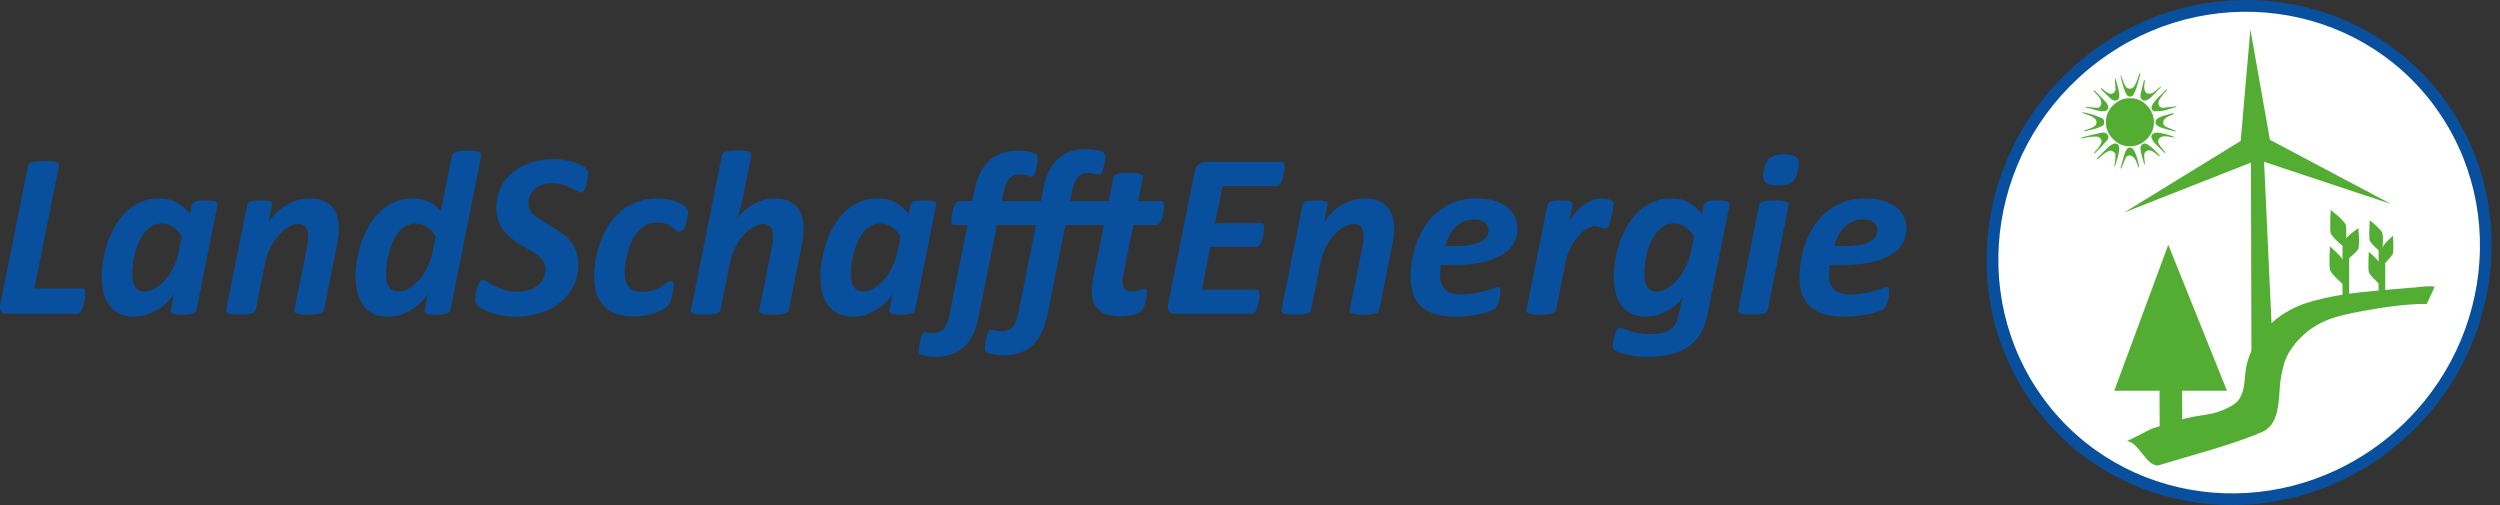 <?xml version="1.0" encoding="UTF-8"?>
<svg xmlns="http://www.w3.org/2000/svg" width="297" height="60" viewBox="0 0 297 60" fill="none">
  <rect x="0" y="0" width="297" height="60" fill="#333333" stroke="none"/>
  <g clip-path="url(#632bddx5ka)">
    <path d="M290.315 11.726c9.704 13.133 6.692 31.968-6.727 42.062-13.433 10.094-32.185 7.627-41.895-5.514-9.704-13.14-6.692-31.975 6.734-42.062 13.426-10.094 32.178-7.627 41.888 5.514z" fill="#08509D"></path>
    <path d="M289.193 12.576c9.257 12.527 6.385 30.491-6.413 40.118-12.813 9.62-30.693 7.27-39.951-5.256-9.25-12.534-6.385-30.491 6.42-40.118 12.799-9.627 30.686-7.27 39.951 5.256h-.007z" fill="#fff"></path>
    <path d="m259.259 51.042-2.691-.181-.014-4.44h-5.381l6.42-17.345 6.971 17.344h-5.34l.035 4.622z" fill="#52AD32"></path>
    <path d="M286.62 34.165c-4.182.39-8.274.53-12.289 1.729-4.315 1.283-6.713 4.448-7.438 7.487-.328 1.38 0 3.736-1.583 4.705-1.415.865-2.474 1.095-4.189 1.332-1.841.258-3.667.969-5.424 1.491-.299.091-1.861.976-3.025 1.492 1.415.098 2.258 2.935 3.694 2.9 3.214-.99 9.467-2.642 12.485-4.043 2.168-1.01 1.806-4.413 2.078-6.1.327-2.035.662-3.29 2.342-5.005 2.063-2.098 4.378-2.656 7.466-3.213 2.405-.432 5.026-.844 7.549-.837.244-.425.732-1.61.948-2.042-.683-.147-1.714.035-2.614.118v-.014z" fill="#52AD32"></path>
    <path d="m269.862 38.487-2.391 4.071-.063-24.719h1.499l.955 20.648z" fill="#52AD32"></path>
    <path d="m269.667 16.612-2.322-13.105-1.15 13.238-13.851 8.504 15.893-6.26.007-.007 15.804 5.25-14.381-7.62z" fill="#52AD32"></path>
    <path fill-rule="evenodd" clip-rule="evenodd" d="M253.076 11.677c1.394-.063 2.711 1.199 2.802 2.649.105 1.638-1.178 2.816-2.335 3.004-.788.126-1.52-.007-2.154-.495-.725-.55-1.178-1.31-1.206-2.237a2.732 2.732 0 0 1 .843-2.078c.572-.557 1.234-.885 2.043-.843h.007zM251.18 19.805c.034-.258.09-.516.111-.774.021-.244.028-.488.021-.725 0-.056-.063-.125-.111-.167-.237-.223-.454-.286-.718-.181-.349.146-.628.397-.921.634-.104.084-.202.174-.299.25-.035.029-.077.036-.119.057a.122.122 0 0 1-.028-.035.962.962 0 0 1 .091-.14c.425-.425.85-.857 1.289-1.268.147-.14.335-.244.516-.335.439-.223.753.077.753.509 0 .286-.063.579-.132.864-.098.405-.23.795-.349 1.192-.014.042-.035.084-.056.126-.021 0-.041-.007-.062-.014l.014.007zM248.747 18.188c.091-.112.181-.223.279-.328a3.12 3.12 0 0 0 .599-.871c.147-.328-.16-.725-.453-.753-.258-.02-.516 0-.774.02-.292.029-.585.091-.878.14-.105.021-.209.05-.307.07l-.021-.056c.119-.049.23-.111.356-.14.3-.083.606-.16.906-.23.446-.104.892-.23 1.346-.285.216-.028.474.049.606.279.112.209.098.418-.063.6a28.09 28.09 0 0 1-.857.961c-.174.189-.363.356-.551.537-.042.035-.091.07-.139.098-.021-.014-.035-.035-.049-.05v.008zM257.426 10.652c-.056.09-.105.188-.175.258-.258.265-.481.55-.676.864-.16.258-.223.523-.056.809.098.174.265.23.433.223.446-.035.892-.097 1.338-.153.084-.007.174-.028.258-.042 0 .02.014.035.014.056-.042.02-.084.048-.133.062-.46.14-.92.3-1.387.405-.348.076-.711.083-1.066.083-.209 0-.439-.258-.356-.53.049-.16.126-.32.223-.453.335-.488.781-.864 1.185-1.275.112-.119.23-.23.342-.342a.393.393 0 0 1 .056.049v-.014zM251.968 8.916l.083.251c.105.28.196.558.321.823.126.272.272.523.627.544.244.014.412-.098.544-.286.237-.37.391-.78.516-1.2.042-.125.091-.243.139-.369.014 0 .035.007.056.014 0 .063.014.126 0 .182-.146.53-.279 1.06-.446 1.582-.098.3-.251.579-.404.85-.119.21-.544.224-.683.028a2.18 2.18 0 0 1-.293-.53c-.14-.376-.258-.766-.363-1.157-.069-.23-.097-.474-.146-.718a.205.205 0 0 0 .063-.014h-.014zM258.242 16.34c-.223-.041-.44-.083-.67-.118-.348-.049-.697-.07-.996.167a.537.537 0 0 0-.133.634c.07.154.167.307.272.44.153.202.328.397.488.592.021.021.028.056.056.133-.077-.035-.126-.042-.154-.07-.397-.39-.794-.78-1.178-1.185-.125-.133-.209-.307-.285-.474-.154-.328.027-.53.271-.634.154-.063.342-.07.509-.05.307.036.607.098.906.175.279.07.551.16.823.251.042.014.077.063.119.09-.014.021-.028.035-.035.056l.007-.007zM247.59 15.56s.062-.07.104-.084c.202-.07.404-.126.6-.21.188-.076.397-.152.55-.278.286-.237.293-.634.021-.9-.223-.215-.502-.327-.794-.424-.23-.07-.447-.175-.67-.272v-.056c.077.007.147.007.209.028.349.09.705.167 1.053.279.363.118.711.25 1.06.41.237.112.279.356.244.593-.021.175-.161.286-.321.363-.481.23-.99.37-1.513.467-.104.02-.195.07-.292.09-.077.022-.154.022-.231.035a.097.097 0 0 0-.013-.041h-.007zM247.764 12.674c.216.028.432.063.648.083.286.028.572.042.858.042.139 0 .341-.286.355-.46.035-.432-.181-.746-.453-1.039a34.184 34.184 0 0 1-.46-.515.214.214 0 0 1 .035-.05c.049.022.104.029.139.064.453.46.906.92 1.346 1.394.111.125.167.32.223.488.069.237-.195.53-.474.53-.398 0-.788-.05-1.171-.175-.286-.097-.586-.16-.879-.237-.062-.014-.118-.049-.181-.076 0-.021.007-.035.014-.056v.007zM256.736 10.318c-.035.042-.063.083-.098.118-.369.377-.738.76-1.115 1.13-.16.153-.334.292-.558.355-.494.14-.725-.272-.669-.627.084-.51.23-1.011.349-1.52.007-.049 0-.098.021-.146.014-.042.049-.084.076-.119a.25.25 0 0 1 .063.028c-.007.111-.007.223-.028.335-.056.285-.076.571.021.85.105.314.251.411.523.411.293 0 .523-.132.739-.32.188-.168.376-.328.572-.488.02-.021.055-.028.083-.035l.035.035-.014-.007zM258.27 13.524c-.042.028-.084.063-.132.084-.321.118-.635.237-.907.467-.341.293-.313.767.077.976.223.118.467.202.697.3.16.062.321.132.481.195 0 .02 0 .035-.007.056-.077-.008-.16-.008-.237-.028-.23-.056-.467-.105-.697-.175-.314-.09-.634-.18-.941-.292-.119-.042-.223-.126-.328-.203-.334-.258-.202-.697.105-.871.314-.181.641-.3.997-.37.16-.027.306-.104.46-.146.125-.035.265-.042.397-.056.007.021.021.042.028.063h.007zM249.619 10.47c.042.029.091.05.132.085.223.167.433.355.67.487.383.21.676.098.878-.278a.226.226 0 0 0 .028-.091c-.021-.335-.035-.67-.056-1.004 0-.097-.007-.202-.014-.3a.205.205 0 0 0 .063-.014c.042.126.091.251.125.384.091.341.189.676.258 1.018.042.237.091.488.063.725-.049.397-.342.557-.725.425a.756.756 0 0 1-.272-.174c-.376-.356-.746-.718-1.122-1.08-.035-.036-.049-.092-.07-.133l.042-.042v-.007zM254.052 19.889c-.07-.181-.132-.363-.202-.55-.098-.252-.202-.503-.411-.677-.286-.244-.705-.307-.907.104-.181.37-.32.767-.481 1.144a.235.235 0 0 1-.118.132c0-.042-.007-.084 0-.118.132-.481.265-.962.411-1.443.063-.203.146-.398.23-.593.091-.209.244-.37.481-.355.244.007.383.188.488.383.258.495.404 1.032.523 1.575.014.063.049.126.049.189 0 .07-.007.14-.014.202h-.056l.007.007zM254.756 19.568c-.007-.035-.014-.077-.028-.112-.174-.571-.362-1.143-.432-1.742-.049-.39.209-.69.572-.656a.562.562 0 0 1 .251.098c.188.126.376.251.543.404.293.272.565.558.844.844.028.028.042.076.062.118-.013.014-.02.021-.027.035-.049-.028-.098-.049-.14-.076-.209-.154-.404-.335-.627-.468-.265-.16-.544-.23-.837-.014-.167.126-.202.307-.202.482 0 .306.049.613.077.92 0 .035 0 .07.014.111-.021.021-.049.035-.07.056z" fill="#52AD32"></path>
    <path d="M278.458 28.714c-.147.558 0 2.419 0 2.419s1.561-1.13 1.721-1.61c.161-.482 0-2.42 0-2.42s-1.568 1.053-1.721 1.61zM276.798 29.271s-.126 2.231 0 2.754c.118.523 1.624 1.826 1.624 1.826s.112-2.202 0-2.753c-.104-.544-1.624-1.826-1.624-1.826z" fill="#52AD32"></path>
    <path d="M276.889 24.943s-.133 2.23 0 2.753c.132.523 1.798 1.826 1.798 1.826s.126-2.202 0-2.753c-.118-.55-1.798-1.826-1.798-1.826zM283.072 29.411c-.105.481 0 2.091 0 2.091s1.101-.976 1.213-1.394c.111-.411 0-2.091 0-2.091s-1.109.906-1.213 1.387v.007zM281.413 29.92s-.105 1.924 0 2.377c.104.453 1.408 1.575 1.408 1.575s.097-1.903 0-2.377c-.091-.474-1.401-1.575-1.401-1.575h-.007z" fill="#52AD32"></path>
    <path d="M281.524 26.176s-.118 1.924 0 2.378c.112.446 1.52 1.575 1.52 1.575s.105-1.903 0-2.377c-.098-.474-1.52-1.583-1.52-1.583v.007z" fill="#52AD32"></path>
    <path d="M10.136 34.818c0 .065-.007.17-.021.314A7.284 7.284 0 0 1 9.92 36.2a3.843 3.843 0 0 1-.182.538c-.07.163-.151.295-.244.397a.423.423 0 0 1-.321.154H.897c-.149 0-.286-.021-.412-.063a.651.651 0 0 1-.307-.21.81.81 0 0 1-.16-.362 1.436 1.436 0 0 1 .014-.523l3.293-16.412a.405.405 0 0 1 .126-.25.807.807 0 0 1 .342-.182c.153-.047.349-.082.586-.105a9.58 9.58 0 0 1 .9-.035c.354 0 .647.012.88.035.232.023.413.058.544.105.13.046.216.106.258.181a.352.352 0 0 1 .035.25L4.093 34.26h5.694c.13 0 .22.051.272.153a.913.913 0 0 1 .077.405zM23.338 36.828c-.038.195-.184.335-.44.418-.256.084-.667.126-1.235.126-.288 0-.523-.01-.704-.028a1.842 1.842 0 0 1-.44-.09c-.112-.043-.184-.099-.216-.168a.423.423 0 0 1-.021-.258l.39-1.996c-.14.298-.362.612-.67.942-.306.33-.67.63-1.088.9-.419.27-.882.494-1.388.67a4.752 4.752 0 0 1-1.57.265c-.745 0-1.364-.13-1.857-.39a3.212 3.212 0 0 1-1.186-1.054 4.366 4.366 0 0 1-.635-1.514 8.232 8.232 0 0 1-.188-1.786c0-.587.056-1.226.167-1.92.112-.692.284-1.383.517-2.072.232-.689.53-1.351.893-1.989a7.594 7.594 0 0 1 1.305-1.696 5.989 5.989 0 0 1 1.744-1.179c.656-.292 1.398-.44 2.226-.44.772 0 1.456.161 2.051.483.596.32 1.117.788 1.564 1.402l.223-1.103c.037-.195.183-.335.44-.418.255-.084.667-.126 1.234-.126.28 0 .512.012.698.035.186.024.333.056.44.098.107.041.179.097.216.167.037.07.046.152.028.244l-2.498 12.477zm-1.73-8.737c-.326-.511-.687-.895-1.082-1.151-.396-.255-.854-.383-1.375-.383-.39 0-.749.092-1.074.279a3.057 3.057 0 0 0-.866.746 5.23 5.23 0 0 0-.662 1.082 8.52 8.52 0 0 0-.475 1.277 9.434 9.434 0 0 0-.279 1.34 9.38 9.38 0 0 0-.09 1.249c0 .279.02.544.062.795.042.251.119.474.23.67.112.195.26.35.447.467.186.117.423.175.712.175.409 0 .828-.124 1.256-.37a4.797 4.797 0 0 0 1.2-1.005c.372-.423.7-.916.984-1.48a7.17 7.17 0 0 0 .62-1.806l.392-1.885zM40.252 27.142c0 .326-.02.652-.063.978-.041.325-.095.66-.16 1.005l-1.55 7.689a.47.47 0 0 1-.132.244.794.794 0 0 1-.32.174c-.145.047-.331.081-.559.105a8.78 8.78 0 0 1-.858.035c-.345 0-.626-.012-.844-.035a2.095 2.095 0 0 1-.51-.105c-.121-.046-.203-.105-.244-.174a.331.331 0 0 1-.035-.244l1.507-7.466c.046-.223.081-.451.105-.684.023-.233.035-.437.035-.614 0-.419-.089-.763-.266-1.033-.176-.27-.474-.404-.893-.404-.381 0-.78.12-1.193.362-.414.242-.805.57-1.172.984a7.138 7.138 0 0 0-.984 1.451 6.455 6.455 0 0 0-.614 1.766l-1.13 5.638a.474.474 0 0 1-.133.244.8.8 0 0 1-.321.174 2.805 2.805 0 0 1-.565.105 8.82 8.82 0 0 1-.851.035 8.33 8.33 0 0 1-.845-.035 2.21 2.21 0 0 1-.516-.105c-.126-.046-.207-.105-.244-.174a.355.355 0 0 1-.028-.244l2.498-12.463a.516.516 0 0 1 .119-.244.612.612 0 0 1 .279-.167 2.5 2.5 0 0 1 .488-.098c.2-.023.44-.035.719-.035.288 0 .523.012.704.035.182.024.324.056.426.098.102.041.17.097.203.167.032.07.039.152.02.244l-.404 2.052c.195-.325.455-.658.781-.998a6.06 6.06 0 0 1 1.123-.914c.424-.27.884-.49 1.382-.663a4.719 4.719 0 0 1 1.556-.258c.651 0 1.198.096 1.64.286.442.19.8.449 1.075.774.274.326.471.706.593 1.138.12.433.181.89.181 1.374zM53.51 36.828c-.038.195-.185.335-.44.418-.257.084-.668.126-1.236.126-.288 0-.523-.01-.704-.028a1.853 1.853 0 0 1-.44-.09c-.111-.043-.184-.099-.216-.168a.42.42 0 0 1-.021-.258l.377-1.996c-.14.298-.363.612-.67.942a6.05 6.05 0 0 1-2.477 1.577 4.853 4.853 0 0 1-1.57.258c-.53 0-.993-.068-1.389-.202a3.232 3.232 0 0 1-1.019-.552 3.05 3.05 0 0 1-.704-.823 4.832 4.832 0 0 1-.447-1.005 6.095 6.095 0 0 1-.237-1.095 9.021 9.021 0 0 1-.07-1.11c0-.604.056-1.253.167-1.947.112-.693.286-1.38.524-2.065.237-.683.537-1.342.9-1.974a7.324 7.324 0 0 1 1.305-1.675 6.007 6.007 0 0 1 1.744-1.159c.656-.287 1.393-.432 2.212-.432a4.458 4.458 0 0 1 1.947.44 3.772 3.772 0 0 1 1.319 1.067l1.326-6.573a.536.536 0 0 1 .125-.251.744.744 0 0 1 .314-.189c.144-.05.33-.09.559-.118.227-.028.513-.042.858-.042.344 0 .625.014.844.042.218.028.388.067.51.118.12.052.2.115.237.189a.383.383 0 0 1 .028.251l-3.657 18.324zm-1.745-8.723c-.326-.51-.687-.898-1.082-1.157-.395-.261-.854-.391-1.374-.391-.382 0-.733.09-1.054.271-.32.182-.61.424-.866.726-.256.303-.479.656-.67 1.06-.19.406-.348.831-.474 1.278-.125.446-.22.893-.286 1.34a8.79 8.79 0 0 0-.098 1.27c0 .706.117 1.24.35 1.597.232.359.6.538 1.102.538.409 0 .828-.124 1.256-.37a4.922 4.922 0 0 0 1.2-.991c.372-.414.7-.902.984-1.465.284-.563.49-1.166.621-1.808l.39-1.898zM69.851 20.611c0 .075-.007.182-.02.321a7.417 7.417 0 0 1-.168.97c-.042.173-.093.33-.154.475a1.49 1.49 0 0 1-.202.355c-.074.094-.153.14-.237.14-.13 0-.293-.058-.489-.174a9.04 9.04 0 0 0-.719-.377 7.324 7.324 0 0 0-.997-.377 4.47 4.47 0 0 0-1.298-.174c-.502 0-.928.07-1.277.21a2.461 2.461 0 0 0-.858.55 2.193 2.193 0 0 0-.495.768c-.108.284-.161.57-.161.858 0 .335.084.63.251.886.168.256.39.494.67.712.28.219.598.43.956.635.358.205.72.418 1.088.642.368.223.73.467 1.089.733.358.265.677.572.956.92.28.35.502.75.67 1.201.167.451.251.97.251 1.555 0 .875-.177 1.687-.53 2.436a5.825 5.825 0 0 1-1.5 1.954c-.647.553-1.429.989-2.345 1.304-.916.317-1.933.475-3.05.475a8.913 8.913 0 0 1-1.674-.147 9.443 9.443 0 0 1-1.36-.355 6.292 6.292 0 0 1-.998-.44c-.27-.154-.47-.3-.6-.44-.13-.139-.196-.348-.196-.627 0-.075.01-.187.028-.335a8.702 8.702 0 0 1 .195-1.012 3.2 3.2 0 0 1 .168-.495c.065-.15.137-.27.216-.364.079-.092.165-.139.258-.139.158 0 .347.073.566.216.218.145.49.303.816.475.325.172.712.333 1.158.482.447.148.981.223 1.605.223.549 0 1.03-.07 1.445-.21.413-.14.76-.33 1.04-.572.278-.242.49-.523.634-.844.144-.321.216-.672.216-1.053 0-.345-.083-.647-.25-.908-.168-.26-.39-.5-.663-.719a6.955 6.955 0 0 0-.936-.62 30.297 30.297 0 0 1-1.067-.629 14.207 14.207 0 0 1-1.068-.726 4.943 4.943 0 0 1-.935-.913 4.383 4.383 0 0 1-.663-1.208c-.167-.455-.25-.986-.25-1.59a5.346 5.346 0 0 1 1.897-4.139c.595-.506 1.307-.901 2.135-1.185.828-.284 1.74-.426 2.735-.426.466 0 .908.035 1.326.104.419.07.8.159 1.145.266.344.107.637.225.879.356.242.13.409.24.502.327.093.089.16.182.202.28a.94.94 0 0 1 .063.37zM81.741 25.189c0 .214-.026.456-.077.725-.05.27-.118.526-.202.768a2.124 2.124 0 0 1-.314.607c-.126.163-.263.244-.411.244a.617.617 0 0 1-.405-.167 8.208 8.208 0 0 0-.482-.377c-.19-.14-.43-.267-.718-.384-.29-.116-.661-.174-1.117-.174-.484 0-.916.107-1.298.32a3.58 3.58 0 0 0-.998.831 4.66 4.66 0 0 0-.704 1.159 9.946 9.946 0 0 0-.72 2.581 8.597 8.597 0 0 0-.076 1.054c0 .754.165 1.326.496 1.717.33.39.848.585 1.556.585.52 0 .967-.066 1.34-.202.371-.135.69-.283.955-.447.266-.162.493-.309.684-.439.19-.13.365-.196.523-.196.094 0 .16.043.203.126a.84.84 0 0 1 .063.363c0 .159-.019.356-.056.593a8.377 8.377 0 0 1-.147.719c-.06.242-.13.468-.21.677-.078.21-.18.375-.306.495a3.079 3.079 0 0 1-.593.412c-.27.153-.582.29-.935.411a7.884 7.884 0 0 1-1.152.294 7.304 7.304 0 0 1-1.29.111c-1.591 0-2.782-.402-3.573-1.207-.791-.804-1.186-1.993-1.186-3.566a12.119 12.119 0 0 1 .684-3.914c.241-.684.555-1.346.942-1.989a7.225 7.225 0 0 1 1.416-1.702 6.7 6.7 0 0 1 1.94-1.186c.735-.298 1.581-.447 2.54-.447.372 0 .735.028 1.088.084.354.056.68.133.977.23.298.098.56.212.789.342.228.13.398.249.51.356a.866.866 0 0 1 .215.286c.033.083.05.186.05.306zM93.715 36.814a.474.474 0 0 1-.132.244.8.8 0 0 1-.321.175c-.145.047-.33.08-.559.104a8.948 8.948 0 0 1-.872.035 8.16 8.16 0 0 1-.83-.035 2.1 2.1 0 0 1-.51-.105c-.12-.046-.201-.104-.244-.174a.334.334 0 0 1-.034-.244l1.493-7.466c.037-.196.07-.417.097-.663a5.96 5.96 0 0 0 .042-.663c0-.204-.02-.393-.063-.565a1.221 1.221 0 0 0-.202-.447.942.942 0 0 0-.363-.293 1.247 1.247 0 0 0-.53-.104c-.382 0-.78.12-1.193.362a4.797 4.797 0 0 0-1.173.991 7.243 7.243 0 0 0-.983 1.465 6.56 6.56 0 0 0-.614 1.773l-1.13 5.61a.474.474 0 0 1-.133.244.8.8 0 0 1-.321.175 2.813 2.813 0 0 1-.566.104 8.816 8.816 0 0 1-.85.035 8.33 8.33 0 0 1-.845-.035 2.216 2.216 0 0 1-.516-.105c-.126-.046-.207-.104-.245-.174a.355.355 0 0 1-.027-.244l3.67-18.351a.533.533 0 0 1 .125-.252.737.737 0 0 1 .321-.188c.15-.051.337-.091.566-.119.227-.028.513-.042.858-.042.344 0 .625.014.844.043.218.027.388.067.51.118.12.051.2.114.237.188a.384.384 0 0 1 .028.252l-.991 5.05c-.047.206-.098.425-.154.657-.056.233-.118.463-.188.691-.07.228-.14.449-.21.662-.07.215-.137.406-.202.573a4.39 4.39 0 0 1 .726-.893 6.198 6.198 0 0 1 2.338-1.402 4.44 4.44 0 0 1 1.416-.231c.632 0 1.167.089 1.605.265.437.177.795.424 1.074.74.28.316.482.693.607 1.13.126.438.189.917.189 1.437 0 .335-.019.668-.056.998-.037.331-.088.659-.153.985l-1.536 7.689zM108.717 36.828c-.038.195-.184.335-.44.418-.256.084-.667.126-1.235.126-.288 0-.523-.01-.704-.028a1.846 1.846 0 0 1-.44-.09c-.112-.043-.184-.099-.217-.168a.426.426 0 0 1-.02-.258l.39-1.996c-.139.298-.362.612-.669.942-.308.33-.67.63-1.089.9-.419.27-.882.494-1.388.67a4.756 4.756 0 0 1-1.571.265c-.744 0-1.363-.13-1.856-.39a3.212 3.212 0 0 1-1.186-1.054 4.366 4.366 0 0 1-.635-1.514 8.232 8.232 0 0 1-.188-1.786c0-.587.056-1.226.167-1.92.112-.692.284-1.383.517-2.072.232-.689.53-1.351.893-1.989a7.604 7.604 0 0 1 1.304-1.696 6.006 6.006 0 0 1 1.745-1.179c.656-.292 1.398-.44 2.226-.44.772 0 1.456.161 2.051.483.596.32 1.117.788 1.563 1.402l.224-1.103c.037-.195.183-.335.439-.418.256-.084.668-.126 1.235-.126.279 0 .512.012.698.035.186.024.333.056.44.098.106.041.179.097.216.167a.36.36 0 0 1 .028.244l-2.498 12.477zm-1.731-8.737c-.325-.511-.686-.895-1.081-1.151a2.48 2.48 0 0 0-1.375-.383 2.12 2.12 0 0 0-1.074.279 3.067 3.067 0 0 0-.866.746 5.223 5.223 0 0 0-.662 1.082 8.49 8.49 0 0 0-.475 1.277 9.392 9.392 0 0 0-.279 1.34 9.364 9.364 0 0 0-.091 1.249c0 .279.021.544.063.795.042.251.119.474.23.67.112.195.261.35.447.467.186.117.423.175.712.175.409 0 .827-.124 1.256-.37a4.821 4.821 0 0 0 1.2-1.005c.372-.423.7-.916.984-1.48.283-.562.49-1.165.621-1.806l.39-1.885zM138.303 24.491c0 .093-.009.212-.027.356-.019.144-.045.3-.077.467a5.118 5.118 0 0 1-.126.503 2.756 2.756 0 0 1-.181.453c-.07.136-.149.247-.238.335a.412.412 0 0 1-.3.133h-2.721l-1.172 5.848a4.834 4.834 0 0 0-.07.495 4.903 4.903 0 0 0-.028.467c0 .373.088.645.265.816.177.173.456.258.838.258a2.766 2.766 0 0 0 .97-.16l.3-.111a.681.681 0 0 1 .251-.05c.074 0 .135.035.181.106.047.07.07.183.07.341 0 .177-.019.377-.056.6-.037.223-.084.44-.139.65-.056.209-.122.4-.196.571-.074.173-.153.3-.237.384a1.246 1.246 0 0 1-.377.237c-.167.075-.365.14-.593.196a6.469 6.469 0 0 1-1.528.181 5.604 5.604 0 0 1-1.472-.174c-.424-.116-.78-.3-1.068-.551a2.303 2.303 0 0 1-.649-.963c-.144-.39-.216-.866-.216-1.424 0-.102.004-.22.014-.355.009-.135.025-.278.049-.427l.069-.453c.023-.153.049-.29.077-.411l1.228-6.071h-4.577l-2.121 10.55c-.159.8-.377 1.505-.656 2.115a5.087 5.087 0 0 1-1.054 1.535 4.224 4.224 0 0 1-1.5.941c-.577.215-1.238.322-1.982.322a7.342 7.342 0 0 1-1.389-.112c-.376-.075-.616-.167-.718-.28-.093-.083-.14-.227-.14-.432 0-.065.007-.168.021-.306.014-.14.035-.292.063-.454.028-.163.06-.33.098-.503.037-.172.083-.327.139-.468.056-.139.116-.253.182-.341.065-.089.139-.132.223-.132.074 0 .149.008.223.027.075.019.161.042.259.07.097.028.206.051.327.07.121.018.261.027.419.027.298 0 .556-.041.774-.125.219-.084.408-.216.566-.398.158-.181.293-.416.405-.705.111-.288.209-.632.293-1.032l2.065-10.37h-4.633L116.24 37.68a9.139 9.139 0 0 1-.649 2.038 4.798 4.798 0 0 1-1.04 1.472 4.115 4.115 0 0 1-1.486.893c-.572.2-1.221.3-1.947.3-.484 0-.888-.037-1.214-.112-.325-.074-.535-.148-.628-.223a.51.51 0 0 1-.098-.181 1.103 1.103 0 0 1-.028-.28c0-.055.007-.148.021-.279.014-.13.035-.272.063-.425.028-.154.063-.314.105-.481.041-.168.088-.322.14-.461a1.36 1.36 0 0 1 .174-.342c.065-.088.139-.133.223-.133.056 0 .112.005.168.014.055.01.116.021.181.035.065.014.142.025.23.035.089.009.203.014.342.014.298 0 .556-.045.775-.132a1.45 1.45 0 0 0 .565-.412c.158-.187.293-.426.405-.72.111-.292.209-.648.293-1.067l2.107-10.494h-1.563a.305.305 0 0 1-.258-.119c-.061-.078-.091-.23-.091-.453a4.775 4.775 0 0 1 .091-.837 7.27 7.27 0 0 1 .118-.51c.047-.172.107-.325.182-.46.074-.135.155-.247.244-.335a.428.428 0 0 1 .314-.133h1.535l.237-1.2c.158-.79.379-1.484.663-2.08a4.913 4.913 0 0 1 1.068-1.493 4.3 4.3 0 0 1 1.493-.907c.567-.204 1.219-.307 1.954-.307.241 0 .481.012.719.035.237.023.455.056.655.098s.372.09.517.146a.902.902 0 0 1 .3.168.381.381 0 0 1 .119.195c.022.084.034.186.034.307 0 .056-.006.147-.021.272-.013.126-.032.27-.056.433a6.532 6.532 0 0 1-.09.495 3.797 3.797 0 0 1-.133.46c-.051.14-.109.255-.174.342-.065.089-.135.133-.209.133a.74.74 0 0 1-.217-.042 19.58 19.58 0 0 0-.3-.09 4.386 4.386 0 0 0-.384-.091 2.45 2.45 0 0 0-.467-.042c-.298 0-.556.042-.774.126a1.412 1.412 0 0 0-.566.397 2.381 2.381 0 0 0-.405.705 5.966 5.966 0 0 0-.279 1.033l-.181.907h4.633l.265-1.353a9.239 9.239 0 0 1 .656-2.087c.279-.6.628-1.103 1.047-1.507a4.1 4.1 0 0 1 1.479-.914c.568-.204 1.219-.307 1.954-.307a6.846 6.846 0 0 1 1.319.126c.19.036.353.079.488.125.135.047.23.098.286.154a.644.644 0 0 1 .112.202.91.91 0 0 1 .042.3c0 .056-.007.149-.021.28a5.95 5.95 0 0 1-.063.425c-.028.153-.061.313-.098.481a3.584 3.584 0 0 1-.132.46c-.051.14-.107.254-.168.343-.06.088-.128.132-.202.132a.934.934 0 0 1-.217-.028 5.26 5.26 0 0 1-.264-.07 3.703 3.703 0 0 0-.342-.077 2.582 2.582 0 0 0-.447-.034c-.307 0-.568.044-.782.132a1.38 1.38 0 0 0-.551.42 2.54 2.54 0 0 0-.39.718 7.294 7.294 0 0 0-.287 1.018l-.195 1.061h4.577l.559-2.777a.529.529 0 0 1 .125-.251.734.734 0 0 1 .314-.189 2.47 2.47 0 0 1 .565-.111c.233-.023.521-.035.866-.035.335 0 .611.012.83.035.218.023.391.06.517.111.125.052.209.114.251.189a.355.355 0 0 1 .034.25l-.558 2.778h2.694c.148 0 .251.051.307.154.056.102.083.25.083.446zM152.618 19.76c0 .056-.007.154-.021.293a7.648 7.648 0 0 1-.174 1.005 3.089 3.089 0 0 1-.174.51 1.393 1.393 0 0 1-.252.383c-.098.102-.203.154-.314.154h-6.448l-.893 4.41h5.471c.13 0 .223.046.279.14a.76.76 0 0 1 .084.39c0 .065-.007.165-.021.3a8.058 8.058 0 0 1-.063.46 5.393 5.393 0 0 1-.112.524c-.046.177-.104.34-.174.488-.069.149-.151.27-.244.363a.43.43 0 0 1-.307.14h-5.457l-1.032 5.093h6.531c.111 0 .195.05.251.147.056.098.084.24.084.426a4.77 4.77 0 0 1-.077.774 7.528 7.528 0 0 1-.119.523 3.134 3.134 0 0 1-.174.496c-.07.153-.152.277-.244.37a.442.442 0 0 1-.322.14h-9.071c-.149 0-.284-.022-.404-.064a.652.652 0 0 1-.3-.21.81.81 0 0 1-.161-.362 1.444 1.444 0 0 1 .014-.523l3.154-15.742c.084-.41.252-.705.503-.886.251-.182.53-.272.837-.272h8.987c.242 0 .363.177.363.53zM165.625 27.142c0 .326-.02.652-.063.978-.041.325-.095.66-.16 1.005l-1.549 7.689a.473.473 0 0 1-.133.244.795.795 0 0 1-.32.174 2.807 2.807 0 0 1-.559.105 8.767 8.767 0 0 1-.858.035c-.345 0-.626-.012-.844-.035a2.1 2.1 0 0 1-.51-.105c-.121-.046-.202-.105-.244-.174a.33.33 0 0 1-.035-.244l1.507-7.466a6.61 6.61 0 0 0 .14-1.298c0-.419-.089-.763-.265-1.033-.177-.27-.475-.404-.893-.404-.382 0-.78.12-1.194.362-.414.242-.804.57-1.172.984a7.111 7.111 0 0 0-.984 1.451 6.482 6.482 0 0 0-.614 1.766l-1.131 5.638a.464.464 0 0 1-.132.244.8.8 0 0 1-.321.174 2.806 2.806 0 0 1-.565.105 8.835 8.835 0 0 1-.852.035c-.344 0-.625-.012-.844-.035a2.225 2.225 0 0 1-.516-.105c-.126-.046-.207-.105-.244-.174a.35.35 0 0 1-.028-.244l2.498-12.463a.511.511 0 0 1 .119-.244.609.609 0 0 1 .279-.167c.125-.042.288-.074.488-.098.2-.023.44-.035.719-.035.288 0 .523.012.704.035.182.024.324.056.426.098.102.041.169.097.203.167.032.07.039.152.02.244l-.404 2.052c.195-.325.455-.658.781-.998.326-.34.7-.644 1.124-.914.423-.27.883-.49 1.382-.663a4.712 4.712 0 0 1 1.555-.258c.652 0 1.198.096 1.64.286.442.19.8.449 1.075.774.274.326.472.706.593 1.138.12.433.181.89.181 1.374zM180.279 27.1c0 .67-.152 1.273-.454 1.808-.302.535-.772.995-1.409 1.381-.638.387-1.447.682-2.428.887-.983.205-2.152.307-3.51.307h-1.284a7.517 7.517 0 0 0-.112 1.214c0 .753.196 1.32.586 1.702.391.382 1.019.573 1.884.573.614 0 1.166-.045 1.654-.133a12.72 12.72 0 0 0 1.284-.293c.367-.107.672-.205.914-.293.241-.088.418-.133.53-.133.112 0 .191.033.238.098.046.065.069.167.069.307 0 .159-.014.34-.041.544a5.64 5.64 0 0 1-.119.607c-.052.2-.117.389-.195.565-.08.177-.17.313-.273.405-.111.112-.316.224-.614.335a8.04 8.04 0 0 1-1.075.307c-.418.093-.888.17-1.409.23s-1.051.091-1.591.091c-.893 0-1.672-.093-2.337-.279-.665-.186-1.222-.47-1.668-.851a3.5 3.5 0 0 1-1.005-1.458c-.223-.591-.335-1.292-.335-2.1 0-.624.058-1.292.175-2.003.116-.712.304-1.414.565-2.108.26-.693.595-1.355 1.005-1.988a7.266 7.266 0 0 1 1.486-1.668 7.086 7.086 0 0 1 2.016-1.151c.763-.288 1.633-.433 2.61-.433.847 0 1.575.1 2.184.3.61.2 1.11.465 1.501.796.39.33.681.707.872 1.13.19.423.286.858.286 1.305zm-3.447.265c0-.371-.146-.68-.44-.927-.293-.247-.719-.37-1.277-.37a2.97 2.97 0 0 0-1.248.251 3.227 3.227 0 0 0-.971.677 4.133 4.133 0 0 0-.718 1.005 6.317 6.317 0 0 0-.482 1.235h1.173c.744 0 1.367-.049 1.87-.147.502-.097.906-.23 1.213-.397.307-.168.531-.365.67-.593.14-.228.21-.473.21-.733zM191.68 24.17c0 .065-.009.181-.028.349a11.085 11.085 0 0 1-.223 1.277 7.017 7.017 0 0 1-.188.663c-.07.205-.149.372-.237.502-.089.13-.185.196-.287.196a.687.687 0 0 1-.251-.05 5.512 5.512 0 0 0-.279-.097 7.602 7.602 0 0 0-.335-.098 1.645 1.645 0 0 0-.419-.049c-.316 0-.653.121-1.011.364a4.87 4.87 0 0 0-1.026.955 6.933 6.933 0 0 0-.872 1.382 6.67 6.67 0 0 0-.552 1.653l-1.116 5.597a.478.478 0 0 1-.132.244.797.797 0 0 1-.322.174 2.793 2.793 0 0 1-.565.105 8.798 8.798 0 0 1-.851.035c-.345 0-.626-.012-.844-.035a2.202 2.202 0 0 1-.516-.105c-.126-.046-.208-.105-.245-.174a.356.356 0 0 1-.028-.244l2.484-12.463a.489.489 0 0 1 .126-.244.665.665 0 0 1 .286-.167c.126-.042.288-.074.488-.098.2-.023.44-.035.719-.035.288 0 .524.012.705.035.182.024.323.056.425.098.102.041.17.097.203.167.032.07.039.152.021.244l-.391 1.982c.223-.4.482-.767.775-1.102.293-.335.604-.626.935-.872a4.42 4.42 0 0 1 1.025-.58 2.836 2.836 0 0 1 1.473-.18c.144.018.279.04.405.069.125.027.237.062.335.104a.954.954 0 0 1 .23.133c.055.055.083.144.083.265zM202.858 37.316c-.167.846-.428 1.584-.781 2.212a4.93 4.93 0 0 1-1.396 1.577c-.576.423-1.277.742-2.1.956-.823.214-1.784.32-2.881.32-.791 0-1.501-.062-2.129-.187-.628-.126-1.151-.286-1.57-.482a.721.721 0 0 1-.307-.25.76.76 0 0 1-.084-.392 4.168 4.168 0 0 1 .077-.712c.033-.158.072-.323.119-.495.046-.172.105-.326.174-.46.07-.136.147-.247.231-.335a.391.391 0 0 1 .293-.133c.111 0 .249.04.411.118.163.08.38.166.649.258.27.094.605.18 1.005.26.4.078.893.117 1.479.117.475 0 .9-.037 1.277-.111.377-.075.705-.195.984-.363.279-.167.504-.382.677-.642.172-.26.295-.581.37-.963.12-.605.242-1.111.363-1.521.12-.41.232-.744.335-1.005a3.895 3.895 0 0 1-.719.915 5.95 5.95 0 0 1-2.359 1.395c-.46.144-.923.216-1.388.216-.717 0-1.319-.12-1.807-.363a3.172 3.172 0 0 1-1.194-1.005 4.187 4.187 0 0 1-.663-1.507 8.19 8.19 0 0 1-.202-1.87c0-.605.056-1.256.167-1.953.112-.699.286-1.39.524-2.08.237-.688.537-1.348.9-1.982a7.503 7.503 0 0 1 1.305-1.681 5.933 5.933 0 0 1 1.744-1.165c.656-.288 1.394-.433 2.212-.433.772 0 1.456.16 2.052.482.595.32 1.116.788 1.563 1.402l.223-1.103c.037-.195.184-.335.44-.418.256-.084.667-.126 1.235-.126.279 0 .511.012.697.035.186.024.333.056.44.098a.395.395 0 0 1 .217.167.36.36 0 0 1 .027.244l-2.61 12.965zm-1.618-9.239c-.326-.51-.687-.895-1.082-1.15-.396-.257-.854-.385-1.375-.385-.39 0-.746.094-1.067.28a3.198 3.198 0 0 0-.865.746 5.076 5.076 0 0 0-.67 1.081c-.191.41-.349.838-.475 1.284a9.974 9.974 0 0 0-.279 1.34c-.06.447-.09.87-.09 1.27 0 .317.028.605.084.865.055.261.141.482.258.664a1.2 1.2 0 0 0 .446.418c.181.098.402.147.663.147.409 0 .828-.124 1.256-.37a4.786 4.786 0 0 0 1.2-1.005c.372-.423.7-.919.984-1.487a7.249 7.249 0 0 0 .621-1.813l.391-1.884zM210.003 36.814a.464.464 0 0 1-.132.244.8.8 0 0 1-.321.174 2.807 2.807 0 0 1-.565.105 8.8 8.8 0 0 1-.852.035 8.3 8.3 0 0 1-.844-.035 2.214 2.214 0 0 1-.516-.105c-.126-.046-.208-.104-.244-.174a.35.35 0 0 1-.028-.244l2.47-12.42a.473.473 0 0 1 .132-.245.86.86 0 0 1 .322-.181c.143-.051.329-.09.558-.12.227-.026.513-.04.858-.04.344 0 .625.014.844.04.218.03.391.069.516.12.126.05.207.111.245.181.037.07.046.152.028.244l-2.471 12.42zm3.601-16.635a3.671 3.671 0 0 1-.265.872 1.541 1.541 0 0 1-.447.572 1.71 1.71 0 0 1-.684.307c-.269.061-.604.09-1.005.09-.39 0-.709-.029-.955-.09-.247-.06-.433-.162-.559-.307a.96.96 0 0 1-.216-.572 3.095 3.095 0 0 1 .084-.872c.065-.335.154-.619.265-.852.112-.232.26-.423.447-.572.186-.148.414-.256.683-.321.27-.065.605-.097 1.005-.097.391 0 .709.032.956.097.246.065.433.173.559.321.125.15.195.34.209.572.014.233-.012.517-.077.852zM226.486 27.1c0 .67-.152 1.273-.454 1.808-.303.535-.772.995-1.41 1.381-.637.387-1.446.682-2.428.887-.981.205-2.152.307-3.51.307H217.4a7.51 7.51 0 0 0-.111 1.214c0 .753.195 1.32.586 1.702.391.382 1.019.573 1.884.573.614 0 1.165-.045 1.654-.133a12.72 12.72 0 0 0 1.284-.293c.367-.107.671-.205.914-.293.241-.088.418-.133.53-.133.112 0 .191.033.237.098.046.065.07.167.07.307a5.19 5.19 0 0 1-.161 1.151c-.051.2-.116.389-.195.565-.079.177-.17.313-.272.405-.112.112-.317.224-.614.335a8.065 8.065 0 0 1-1.074.307c-.419.093-.89.17-1.41.23-.521.06-1.051.091-1.591.091-.893 0-1.673-.093-2.338-.279-.665-.186-1.221-.47-1.667-.851a3.5 3.5 0 0 1-1.005-1.458c-.223-.591-.335-1.292-.335-2.1 0-.624.058-1.292.174-2.003.117-.712.305-1.414.565-2.108.261-.693.596-1.355 1.005-1.988a7.266 7.266 0 0 1 1.486-1.668 7.105 7.105 0 0 1 2.017-1.151c.763-.288 1.633-.433 2.61-.433.847 0 1.574.1 2.184.3.609.2 1.109.465 1.5.796.391.33.681.707.872 1.13.191.423.287.858.287 1.305zm-3.448.265c0-.371-.146-.68-.439-.927-.293-.247-.719-.37-1.277-.37-.466 0-.881.084-1.249.251a3.223 3.223 0 0 0-.97.677 4.136 4.136 0 0 0-.719 1.005c-.2.386-.36.797-.481 1.235h1.172c.744 0 1.368-.049 1.87-.147.502-.097.907-.23 1.214-.397.307-.168.531-.365.67-.593.14-.228.209-.473.209-.733z" fill="#08509D"></path>
    <path d="M279.078 28.902h-.788v7.236h.788v-7.236zM283.365 29.516h-.788v6.538h.788v-6.538z" fill="#52AD32"></path>
  </g>
  <defs>
    <clipPath id="632bddx5ka">
      <path fill="#fff" d="M0 0h296.004v60H0z"></path>
    </clipPath>
  </defs>
</svg>
